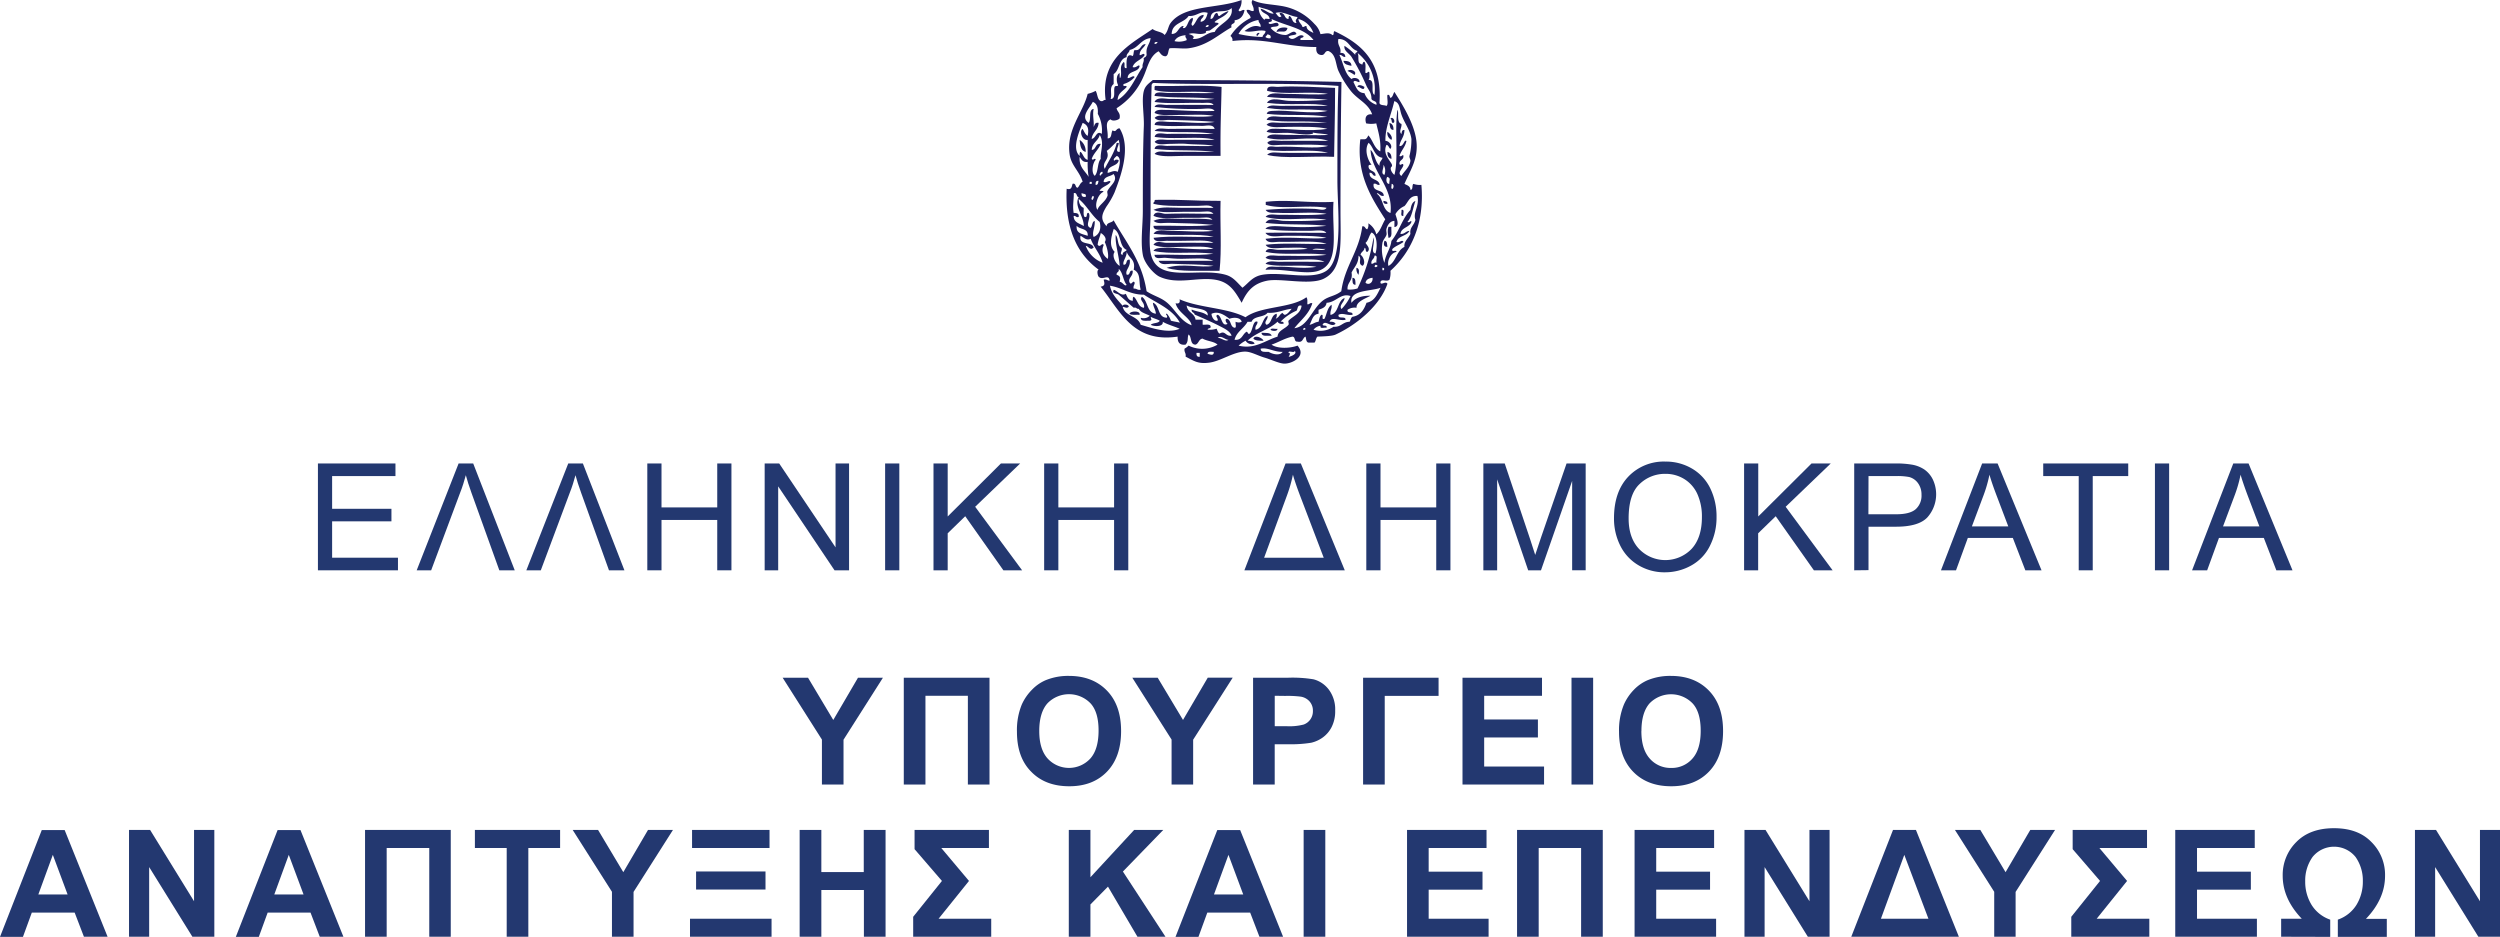 <svg xmlns="http://www.w3.org/2000/svg" viewBox="0 0 739.64 277.14"><defs><style>.cls-1{fill:#1d1b56;fill-rule:evenodd;}.cls-2{fill:#233870;}</style></defs><g id="Layer_2" data-name="Layer 2"><g id="Layer_1-2" data-name="Layer 1"><path class="cls-1" d="M377.67,9.46c.18-1.36,2.23-1.52,3.25-1.18C380.53,10,379.25,9,377.67,9.46Z"/><path class="cls-1" d="M372.64,9.76c-.1.39-.52.46-.59.88C371.31,10.52,372,9.5,372.64,9.76Z"/><path class="cls-1" d="M397.47,18c1.28,0,2.36.21,2.37,1.48C398.82,19.25,397.66,19.13,397.47,18Z"/><path class="cls-1" d="M398.66,21c.82-.77,3,.06,2.07,1.18A11.59,11.59,0,0,0,398.66,21Z"/><path class="cls-1" d="M396.88,24.24c-.17,10.33-.29,24.7-.29,38.14,0,9.35.91,17.26-5,20.1-4.17,2-12.81-.29-16.85.6-3.5.76-5.61,2.54-7.39,6.5-2-3.44-3.57-6.08-7.69-6.8-5.3-.93-11.14,1.55-16.55-.89-1.72-.77-4.58-4-5-6.5-.72-3.94,0-8.68,0-13,0-8.33,0-17.51.3-25.13.11-3.28-.72-7.71,0-10.35.43-1.58,1.46-2.2,2.66-3.25C359.27,23.69,379.83,23.82,396.88,24.24Zm-56.17,1.19c-.34,10.65-.3,24.59-.3,37.54,0,4.36-.78,9.66.3,13,2.48,7.7,14,3.11,21.88,5.32,2.25.63,3.3,2.16,5,3.84,2-1.56,2.94-3.32,5.92-3.84,5.76-1,14.63,1.74,18.92-1.18,5.11-3.48,3.25-18.46,3.25-26.61,0-11.06,0-20.53.3-28.08-15.14-1.18-38.85-.14-54.7-.89A.81.81,0,0,0,340.71,25.43Z"/><path class="cls-1" d="M403.68,25.72c-.15,1.46-1.35-.17-2.07,0C401.74,24.72,403.19,25.38,403.68,25.72Z"/><path class="cls-1" d="M361.41,25.72c-.12,7-.4,11.45-.3,20.4H350.76c-3.42,0-7.21.44-9.16-.59.88-1.11,2.74-.57,4.14-.59,4.12-.06,9.21,0,13.6,0-6.12-.75-11.76-.19-17.74-.89.24-1.62,2.61-.85,3.84-.88,4.17-.14,10.13.16,13.6,0-2-.51-5.38-.35-8-.6-1.59-.15-3.46,0-5,0s-3.45.51-4.43-.59c.88-1.11,2.74-.57,4.14-.59,4.12-.06,9.21,0,13.6,0-3.49-1.28-12.22,0-17.74-.89.32-1.63,2.72-.85,3.84-.88,4-.12,9.38.09,13.6,0-5.43-.93-10.91-.16-17.44-.89.88-1.11,2.74-.57,4.14-.59,4.12-.06,9.21,0,13.6,0-.43-1.56-2.56-.84-3.85-.89-4.17-.15-10,.35-13.89-.29.07-1.56,2.92-.88,4.43-.89,4.78,0,9.76.66,13.31,0-4.63-.41-9.18-.46-13.6-.59-1.27,0-3.13.55-4.14-.59.88-1.09,3.13-.6,5-.6,4.46,0,8.87.53,12.42,0-2.48-.53-5.94-.29-9.16-.29s-6.56.37-8.28-.59c.29-1.13,2.13-.9,3.25-.89,3.46,0,8.85.54,14.49.3-.63-1.09-2.81-.59-4.44-.59a99.2,99.2,0,0,1-13.3-.6c.53-1.18,2.39-.57,3.54-.59,4.14-.05,9.48,0,13.9,0-.54-.89-2.24-.55-3.55-.59-4.13-.12-10.08.33-13.89-.29.7-1.59,3.11-.89,4.43-.89,5.94,0,8.93.47,13.31,0-6.69-.73-11.23-.11-17.74-.89,0-1.56,2.64-.86,4.14-.88,4.81-.08,9.55.15,13.6,0-6.22-.9-13.95.37-17.74-.89V26c-.05-.35.06-.53.29-.59C348.3,25.62,355.49,25,361.41,25.72Z"/><path class="cls-1" d="M374.71,39c.66-1.21,2.53-.87,3.84-.88,3.13,0,8.82.84,14.19,0-2.91-.75-7.45-.59-11.53-.59-2.33,0-4.88.48-6.5-.59.88-1.12,2.74-.57,4.14-.6,4.24-.06,9.4,0,13.89,0-7.72-.88-11.4.11-18-.88.65-1.58,3.11-.88,4.44-.89,5.18-.05,9.75.43,13.59,0-5.47-1-11.86-.17-18-.89.22-.85,1.12-.83,1.77-.88,4.44-.36,11.68,1.12,16.26,0-7.56-.92-11.44.15-18-.89.88-1.12,2.74-.57,4.14-.59,4.24-.07,9.4.05,13.89,0-4.52-1.13-11.09,0-18-.89,1.14-1.89,4.47-.65,6.5-.59,3.4.11,6.45,0,11.53-.3-6.24-.72-12-.17-18-.88.86-1.58,3.61-.89,5.62-.89,4.43,0,9.08.41,12.41,0-5.43-.88-13,.39-18-.89-.16-1.85,2.14-1.11,3.25-1.18,5.05-.33,12,.12,16.85.3,0,9.24-.2,12.77-.29,20.4-6.52-.32-15.12.66-19.81-.59,1-1.11,3-.59,4.44-.6,4.27,0,9.77.07,13.59,0-5-1.34-12.65,0-18-.88-.13-1.54,2-.86,2.66-.89,5.93-.29,11.89.76,15.37-.29-3.91-.6-9.19-.23-13.89-.3-1.38,0-3.31.52-4.14-.59.88-1.12,2.74-.57,4.14-.59,4.24-.07,9.4.05,13.89,0-4.69-1.75-13.17.52-18-.89,0,0,0-.27,0-.3.84-1.08,3.17-.59,5-.59,5.12,0,10.73.25,13,0-1-.37-3-.34-4.14-.59s.22.08-.59.3c-2,.54-4.89-.22-7.39-.3C378.63,39.26,376.79,39.62,374.71,39Z"/><path class="cls-1" d="M411.37,35.18c.6-1,1.66.75.89,1.18C411.44,36.49,412,35.26,411.37,35.18Z"/><path class="cls-1" d="M411.07,36.36c.87.22,1.25.93,1.19,2.08C411.15,38.46,411.25,37.27,411.07,36.36Z"/><path class="cls-1" d="M410.48,39c.75.4,1.66,1.68,1.18,2.37A2.21,2.21,0,0,1,410.48,39Z"/><path class="cls-1" d="M319.42,41.39a4,4,0,0,1,1.78,3.55C319.78,44.58,319.57,43,319.42,41.39Z"/><path class="cls-1" d="M410.48,44.94c.87.21,1.25.92,1.18,2.07C410.8,46.79,410.42,46.09,410.48,44.94Z"/><path class="cls-1" d="M361.11,59.43c-.19,6.8.39,14.38-.3,20.69-5.9-.12-11.49.41-15.67-.88,4.51-1.51,10.14.13,13.9-.6-4.35-.54-8.22-.39-12.12-.59-1.38-.07-3.45.64-4.14-.89H359c-2.35-1.07-6.12-.59-9.46-.59-1.73,0-3.19-.15-4.73-.29-1.12-.11-3.09.66-3.25-.89,5.71-.2,12.22.39,17.44-.3-5.71-.84-13.09.32-17.74-.88.5-.84,1.79-.83,2.66-.89,4.14-.28,9.89.81,15.08.3-1.92-.9-5.21-.6-8.57-.6s-6.89.48-9.17-.59c.91-1.44,2.65-.59,3.84-.59,3.14,0,7.47-.06,13.9,0-1.75-1-5.33-.59-8.87-.59-1.62,0-3.47.06-5,0-1.31,0-3.5.64-3.84-.89,5.33-.68,11.92-.1,17.74-.29-4.85-1.16-11.4-.07-17.74-.89.9-1.59,3.47-.9,5-.89,4.16,0,8.85.51,12.71,0-4.06-.76-10.25,0-15.08-.29-1.07-.07-2.71.21-2.66-1.18,5.82-.2,12.42.39,17.74-.3-5.17-.49-8.67-.41-13.3-.59-1.36-.06-3.21.5-4.44-.59,2.14-1.07,5.58-.59,8.58-.59,3.21,0,6.36-.19,8.87.29-.8-1.1-2.68-.57-4.14-.59s-3.2,0-4.73,0c-3.11,0-6.49.46-8.58-.59.6-1.77,2.67-.56,3.55-.59,4.24-.14,7.62-.09,14.19,0-.83-1.11-2.66-.57-4.14-.6s-3.17,0-4.73,0c-3.2,0-6.69.47-8.87-.58,2.24-1.08,5.55-.6,8.58-.6H359c-1-1.1-3-.58-4.43-.59-4.42,0-10,.24-13.31-.59-.05-.34.07-.52.3-.59-.05-.34.06-.53.29-.59C351.31,59,352.34,59.45,361.11,59.43Z"/><path class="cls-1" d="M409.3,59.43c.57.12,1.27.1,1.18.88C409.71,60.39,409.21,60.2,409.3,59.43Z"/><path class="cls-1" d="M414.62,62.09c1.07-.28.42,1.16.59,1.77C414.14,64.14,414.8,62.69,414.62,62.09Z"/><path class="cls-1" d="M410.78,67.11h.88c-.13,1.25.46,3.21-.88,3.25C410.64,69,410.38,68.39,410.78,67.11Z"/><path class="cls-1" d="M409.59,71.25c.9,0,.74,1,.89,1.77C409.15,73.15,409.4,71.92,409.59,71.25Z"/><path class="cls-1" d="M401.32,79.24c1,.17.73,1.45.59,2.06A2.62,2.62,0,0,1,401.32,79.24Z"/><path class="cls-1" d="M400.13,82.19c1,0,.88,1.09.9,2.07C400,84.28,400.15,83.16,400.13,82.19Z"/><path class="cls-1" d="M337.16,93.13c-1-.08-2.39.23-3-.3C334.3,92,337.48,91.78,337.16,93.13Z"/><path class="cls-1" d="M375.89,97.56c.13-.66,1.46-.12,2.07-.29C378,98.13,376.29,98,375.89,97.56Z"/><path class="cls-1" d="M373.23,98.45c1.19.09,2.72-.15,3,.89C375,99.24,373.24,99.72,373.23,98.45Z"/><path class="cls-1" d="M373.82,100.82c-1.21,0-2.41,0-3-.6C371.2,98.89,373.66,100.05,373.82,100.82Z"/><path class="cls-1" d="M367.32,0a4.38,4.38,0,0,1-.89,3c.37.89,1-.32,1.77,0-.33,1.64-1.14,2.79-2.95,3,.35,1.34-1.31.66-.89,2.07-3.92,2.18-7.17,5.48-12.71,6.21-1.62.21-3.58-.15-5.62,0-.51.67-.26,2.11-1.18,2.37-1.15,0-1.49-.88-2.07-1.48-2.71,1.43-3.27,4.85-4.43,7.39a20.78,20.78,0,0,1-8,9.46c.19,1.1,1.21,1.35.89,3-.3.5-2.11,1-2.66.29-2,.82-.6,3.27-.89,5.62,1.35.07.94-1.63,1.48-2.36,1.17.69.9-.56,2.07-.6,3.43,5.62.51,13.78-1.48,18.92a23.36,23.36,0,0,1-2.36,4.14c-1.48,2.42-1.93,3.83,0,5.92,0-1.23,1.61-.95,2.07-1.78,3.68,6.56,8.4,12.09,9.75,21,2.07,1.37,4.11,1.79,5.91,3.25,2.58,2.09,4,5.55,7.4,6.81-.34-2.27-4-3.63-4.73-6.51,1,.23,1.41-.16,1.18-1.18,5.69,2.58,14.07,2.48,19.51,5.32,4.6-3.39,13.41-2.56,18-5.91.4.38.29,1.28.29,2.07.71.12.64-.54,1.48-.3-1,3.27-3.46,5-5.32,7.39,4.05-.49,5.25-5.84,8.57-8.28,1.65-1.21,3.49-1.22,5.32-2.66,1-7.44,5.25-11.7,6.21-19.21.93-.14.78.79,1.48.88a2.55,2.55,0,0,0,.3-1.77,5.33,5.33,0,0,1,2.36,3.25c1.29-1.08,1.74-3,2.66-4.43-4-6.19-8.58-13.22-7.39-23.66,1.26-.16,1.67.43,2.37-1.18,1.36,1.39,1.7,3.82,3.55,4.73.21-3.37-.6-5.71-1.19-8.28a7.76,7.76,0,0,1-3,0c-.43-1.39-.21-2.91,1.78-2.66-1.09-3.22-4.08-4.22-6.21-6.8A30.91,30.91,0,0,1,396,21c-.91-2-.64-4.94-3-5.91-1.17-.08-.9,1.26-2.07,1.18s-1.65-.91-1.48-2.36c-9.28,0-15.18-2.88-24.83-1.78a1.47,1.47,0,0,0-.59-1.48A15.27,15.27,0,0,1,370,5.32c-.07-1.11-1.12-1.25-1.18-2.36,1-.24,1.13.44,2.06.29.28-1.41-1.11-2.21-.29-3.25,2.25,1.2,5.17,1.21,8.58,1.77A16.75,16.75,0,0,1,388.9,7.1a6.17,6.17,0,0,1,1.77,3c1.38-.15,2.64-.58,3.55.3.55,0,.18-1,.59-1.18C402.61,12.9,409,18,408.12,30.45c.16.83,1.42.55,2.07.89.67-.51.11-2.26.29-3.25.8-.21.57.61.89.88.75-.24.75-1.21,1.18-1.77,2.16,3.44,5.87,9.2,6.5,14.49s-1.8,8.68-3.54,12.71c.76.42,1.75.61,1.77,1.77.89,0,.38-1.39.89-1.77a5.65,5.65,0,0,0,2.36.3c1,11.52-3.15,20-9.16,25.42a6.36,6.36,0,0,1-.3,2.66c-1.05.7-2.13-.4-2.65.59-.1,1.38,1.54-.43,2.06.6C408.28,90.36,401.57,96,395.11,99c-1,.45-3.36.51-5.32.59-.49.4-.46,1.32-.89,1.77h-1.48c-1.09.11-.9-1.07-1.18-1.77-.9.38-.69,1.87-2.36,1.48-1.1.12-.55-1.42-1.49-1.48-2.37.49-4.05,1.66-6.2,2.37,1.64,1.2,5.29,1.18,7.69.29,2.79,3.15-1.57,5.35-3.85,5.33-1.5,0-4-1.23-5.91-1.78s-3.95-1.73-5.62-1.77c-3.34-.09-7.25,2.78-10.64,3.25s-4.57-.47-7.1-1.77c.21-1.1-.5-1.27-.29-2.37a5,5,0,0,0,1.18-.89,9,9,0,0,0,8.57-.29c-1.1-1-3.09-1-4.43-1.78-1.15.14-1.11,1.45-2.07,1.78-1.73,0-1.07-2.29-2.07-3-.46,1,.06,2-.89,3-1.82.24-2.4-.76-2.36-2.37-13.35,2-17.23-8-22.77-14.78,1.29-.19,1.24-.83.89-2.07.9-.21,1.08.3,1.77.3-.28-2.19-2.07.1-3.25-1.19-.28-.25-.63-1.88,0-2.07-6.44-4.69-10-12.24-9.46-23.94,1.57.48,1.45-.72,1.77-1.48,1.11-.22.65,1.13,1.48,1.18.55-.54.74-1.43,1.48-1.77-1-3.19-3.34-4.75-3.84-8-1.13-7.32,4-12.51,5.32-18a9.18,9.18,0,0,0,2.36-.89c.59.9.45,2.52,1.48,3,.84.24.77-.42,1.48-.3-1.62-12.08,7.1-16.34,13.9-21,.95.83,2.8.75,3.54,1.78,1.08-1.18,1-2.47,1.78-3.55C350.4,1.36,360.46,2.62,367.32,0Zm-9.17,8.87c-.37.28-.61.15-1.18.3-.31.08-.16.54-.29.59-2,.78-3.24-.31-5,.29.65.27,2.08.54,1.18,1.48,3,.16,3.81-1.91,6.51-2.07,1.27-2.57,5.73-3.53,5-7.09-1.85,2-6.27-.41-6.21,3.25,1.12-.07.85-1.52,1.78-1.78.56,0,.2,1,.88.89a8.8,8.8,0,0,1,2.66-1.48c-.81,1.66-2.88,2.05-4.13,3.25.18.42,1.13,0,1.18.6C359.62,7.8,358.78,8.41,358.15,8.87Zm16-3c-.05-.64,1.05-.13,1.48-.29-.2-1.68-2.33-1.43-2.67-3,1.47.31,2.14,1.41,3.85,1.48-.8-1.37-2.95-1.38-4.44-2.07A4.93,4.93,0,0,0,374.12,5.91ZM351.65,4.73c-1.34,2.12-4.93,2-5,5.32,1.92,0,1.84-1.9,3.26-2.36.82,0-.71.8.59.59,1.06-.71.94-2.6,2.36-3,.34,1-.9,1.82,0,2.37,1.16-1,1.28-3.07,3.25-3.25,0,1-1,1-.88,2.06,1.37-.2,1.75-1.39,2.07-2.66C355,3.08,354.18,4.9,351.65,4.73Zm29.56.89c.05-.35,0-.84.3-.89.93.45.65,2.11,2.07,2.07-.54-1.06.05-.87.3-1.77-2.18-.2-4.4-1.91-6.51-1.19.4.32,1.06,1.87,1.78.89-.24,0-.9-1-.3-.89C380.28,3.79,379.88,5.57,381.21,5.62Zm-.88,4.73c1.11,0,2.54-1.95,3.25-.3-.61.48-1.94.23-2.37.89,1.66,1.83,2.83-1.3,4.44-.3.09.78-1.15.24-.89,1.19h3.84c-2.69-3.52-8.23-4.18-12.41-6.21.46,1.15-.77.61-.89,1.18.56,1,2.73-1,3,.59-.33.76-1.91.26-2.37.89A5.79,5.79,0,0,0,380.33,10.35Zm5-2.37c.56.07.66-.33,1.19-.29.07,1.3,1.21,1.54,2.06,2.07a6.42,6.42,0,0,0-4.43-4.14C384.24,6.74,385.1,7.05,385.35,8Zm-13-2.07a8.29,8.29,0,0,0-5.91,4.14,33.58,33.58,0,0,0,7.1.89c.12-.77.88-.89.89-1.77-2-.55-4.37.66-6.22,0C369.37,8.38,371,7.1,372.93,8,373.13,6.9,372.3,6.85,372.34,5.91ZM356.68,8c.46,0,1,0,.88-.59H357C357,7.69,356.73,7.74,356.68,8Zm17.74,3a1.9,1.9,0,0,0,1.47.3c.26-1-.45-.93-.89-1.19C374.94,10.47,374.52,10.55,374.42,10.94Zm-26.91,1.18a5.94,5.94,0,0,0,3.55-.29c.12-.72-.54-.65-.3-1.48C349.3,10.56,348.08,11,347.51,12.12Zm-13.3,2.66c-.14.85-1,.93-.89,2.07-2.41.55-2,3.87-3.84,5v2.95c-1.37,1.07-.42,2.69-.89,4.44,1.64-.05.78-2.41,1.18-3.55.24-.68,1.33.16.89-.89-.29-.59-.55-2.64.59-3.25,0,.39-.05,2.14.29,1.19.47-1.8-.52-2.95.89-4.44.67.21-.27,2.05.89,1.77-.08-1.86-.18-4.61,1.77-3.54.41-.38.18-1.4.59-1.78,2,.32,1.61-1.74,3.26-1.77-.48,1.2-1.78,1.58-1.78,3.25.53.18,1.23-.87,1.48,0-.88,1.49-3,1.74-3.55,3.55,1.06.43,1.78-.95,2.07-.3-.33,2-3.47,1.26-3.54,3.55.75.14,1.67-1,2.06-.29a6.55,6.55,0,0,1-3.25,2.06c-.46,1.06,1,.18.89.89-1,1.17-2.61,1.73-2.66,3.84,3.55-2.16,5.08-6.34,7.39-9.75-.16-1.14.53-1.44.3-2.66.43-.26.93-.45.88-1.19-.27-2.24,1-2.9,1.18-4.72C337.51,11.59,336.87,14.19,334.21,14.78Zm65.63,8.58c.65-.73,2.6-.25,2.36.88-.51.08-1.47-.83-1.77,0,.77,1.4,1.16,3.18,3.25,3.26A5.68,5.68,0,0,0,407.23,31c.23-1.31-1.23-.93-1.48-1.77,0-1.94-.93-2.64-1.48-3.84a64.87,64.87,0,0,0-4.43-8.58c-.76-1.13-2.32-1.74-2.07-3.25A17.15,17.15,0,0,1,401,16.26c-.23-.81.58-.59.58-1.18-2.35-.7-2.54-3.57-5.61-3.55-.41,2,.9,2.25.59,4.14,1-.08,1.42.35,1.47,1.18-.86.08-.9-.67-1.77-.59C397.45,18.65,397.81,21.83,399.84,23.36ZM341.6,13a.81.81,0,0,0,.88-.59C342,12.45,341.46,12.38,341.6,13Zm61.2,5.91c.29.91.28-.85.88-.59.55.63.2,2.17.3,3.25.55.28,1-.88,1.18,0,0,.79.11,1.69-.29,2.07,2.19-.12.45,3.68,1.77,4.44a13.61,13.61,0,0,0-5-12.42C402.23,16.53,401.36,18.88,402.8,18.92Zm7.09,22.77c1.1,0,2.24,1.48,1.48,2.36-.52-.27-.49-1.09-1.18-1.18-1.54,3.38,2.56,5.56,1.47,6.5-.61.53.27,2,.89,2.37,1.26-4.65,0-13.31.89-19.22.54.56-.39,3.78,1.18,4.14.23,1-.89,2.23,0,3,.13-.57.11-1.28.89-1.18,0,2.1-1.24,2.89-1.48,4.73,1.25.24,1.42-2.12,2.07-1.48-.36,1.81-1.55,2.78-2.07,4.43.67.41,1.11-.76,1.18,0,.07,1.25-1.25,1.11-1.18,2.37.39.72.89-.54,1.18.29-.18,1.16-2,2.29-.59,3.25.83-1.43,2.4-2.56,2.66-4.43.06-.41-.36-1-.29-1.48a20.15,20.15,0,0,0,.59-5c-.31-2.62-2.17-4.87-3-7.39-.58-1.87-.47-3.36-2.07-3.84C411.67,33.73,409.76,37.75,409.89,41.69Zm-87.81-5.33c.91-1-.17-3.91,1.48-4.13-.38,2,.17,3.58,0,5.32.34-.56.35-1.43,1.48-1.19-.12,2.15-1.84,2.7-2.07,4.73,1.3-.08,1.37-2.62,3-1.47a10.14,10.14,0,0,0-1.18-5.92c.14-1.81-.25-3.1-1.48-3.54C322.38,32,319.52,34.55,322.08,36.36Zm-2.66,9.76c.05-.44-.1-1.09.3-1.18.77.7.91,2.05,2.07,2.36V41.39c-1.68.29-2.54-2.69-1.48-3.25.44.74.74,1.63,1.48,2.07.41-2,.13-3.23-1.48-3.85C319.35,38.8,317,43.92,319.42,46.12ZM323,44.35c1.4-.08.92-2,2.66-1.78C325,44.3,323.58,45.25,323,47c.4.72.89-.54,1.18.29-.86.75-1.44,3.79-.29,4.73,1.13-1.14.7-3.83,1.77-5-.18-2.22,1.15-4.64-.29-7.1C324.91,41.75,323.1,42.21,323,44.35Zm8.28.59a11.91,11.91,0,0,0-.3-3.55c-1.24,1-2.22,2.31-3.54,3.25,1.14,2.73-1.62,3.07-.6,5.32,1.22-2.53,2.84-4.65,3.55-7.68H331C331,43.24,329.69,45,331.25,44.94Zm80.12,18c.82-7.62-5.66-12.07-5.91-18.62,1.28,1.18,1.32,3.6,2.66,4.73-.15-1.24.67-1.5.88-2.37-2.5-.35-2.58-3.13-4.13-4.43-1.33,2.06-.24,5.12.88,6.5-.46,0-1,0-.88.59.09,1.48,2.16,1,2.06,2.66-1,.16-.72-1-1.77-.88-.14,2.3,2.7,1.63,3,3.55-.91.21-.87-.51-1.78-.3-.46,2.62,2.87,1.46,3,3.54-1.11.4-1.69-1.22-2.07-.58C409.3,58.54,408.88,62.21,411.37,63ZM329.77,47.6c-.21-.48,1.4-.48,1.18,0-.5,1.76-3.31,1.22-3.25,3.55,1.1-.2,1.86-.9,3-.3.31-1.26,1.35-4.1-.3-4.73C330.13,46.42,329,47.22,329.77,47.6Zm-7.69,4.73a24.06,24.06,0,0,1-.29-4.43c-1.48.19-1.84-.73-2.37-1.48C319.19,49.51,321,50.51,322.08,52.33Zm87.51-.59a3.29,3.29,0,0,0-.29-3C409.46,49.86,408.33,51.33,409.59,51.74Zm-84,.29c0-.58.81-.37.59-1.18C325.57,50.63,325,51.94,325.63,52Zm.89,1.78c.93.4,1.79-.73,2.07,0-.79,1.18-2.56,1.39-3.25,2.66.44.05,1.09-.11,1.18.29-1.61.57-2.83,4-1.77,5.33.3-1.4,2.34-2.34,2.95-4.15.14-.41-.2-1.08,0-1.47.87-1.73,3.24-3,1.78-5C328.55,52.29,326.59,52.11,326.52,53.81Zm84.55.59c0-1.29.52-1.64-.59-2.07C410,52.85,410.06,54.49,411.07,54.4Zm-86.92.3c.79.08.77-.62.89-1.19C324.26,53.42,324.07,53.92,324.15,54.7Zm-1.77-.3H323v-.59h-.59ZM412,55.88c.4-.38.45-1.45-.3-1.48C411.83,54.83,411.32,55.92,412,55.88ZM317.65,63c.87,0,1.67.11,1.48,1.19-.84.24-.77-.42-1.48-.3,0,2,1.76,2.18,3,3,0-3-3-6-1.48-8.58-.83-.05-.37-1.4-1.48-1.18C317.69,59.56,317.29,60.72,317.65,63Zm3.55-4.73c.37-1.16-.81-.77-1.18-1.18C319.88,58,320.27,58.38,321.2,58.24Zm2.07.89c.08-.18.73-1.14,0-1.19C323.18,58.13,322.53,59.08,323.27,59.13Zm86.92,8.57c-.17.57.16,1.31,0,1.78-.33.89-1,1.41-1.19,2.36a11.28,11.28,0,0,0,.59,5.91c.31-2.55,1.76-4,2.07-6.5,2.24-2.69,3.21-6.64,5.62-9.16.21-1.18.46-2.31,1.48-2.66-.75,2.1-1,4.68-2.36,6.2.67.41,1.1-.76,1.18,0-.58,1.69-3,1.56-3.25,3.55,1.29.11,1.51-.85,2.66-.89-.78,1.59-3.35,1.39-3.85,3.26.92.39,1.64-.88,2.07,0-1,.79-2.36,1.18-3.25,2.07-.47,1.16,1.28.1,1.18.88-1.69.28-2.85,2.66-2.36,4.14,2.27-1.18,2.38-4.52,4.73-5.62-.21-1.6,1.08-2.38,1.77-3.84-.29-1.92,1-2.39,1.48-4.14-.82-2.35,1.27-3.94.59-7.1-2.39-.12-2.69,1.84-3.84,3a5.79,5.79,0,0,0-2.66,2.37c.18.93,1.53,3.63-.3,3.84V65.34C411.38,65.41,410.58,66.34,410.19,67.7Zm-89.58-6.21c.06.93-.2,2.17.29,2.67,1.08.28.25-1.34,1.18-1.19.95,1.38-1.34,3.8.6,4.44.55-.54.35-1.82,1.18-2.07.19,1.89-.87,3.34-.3,4.73,1.65-.64,2.34-2.38,1.78-4.44-2.42-1.92-3.8-4.87-6.21-6.8C319.2,60.14,319.61,61.11,320.61,61.49Zm1.18,8.28c.26-2.33-2.32-1.82-3.25-3C318.27,69.16,320.3,69.2,321.79,69.77Zm8,4.73c-.93,1.07.22,3.47,1.48,4.14-.2-3-1.42-6.65-1.18-9.16.87,1,.45,3.29,1.77,3.84.25,1.05-.85,1.77.3,2.07-.13-1,.88-.89,1.18-1.48-2.37-1-1.55-5.15-3.84-6.21C328.79,70,328,72.74,329.77,74.5Zm-5-2.07c.79.92,1.12-.77,1.77,0-.86,1.83-.14,3.13,1.18,4.14.38-1.26-.31-3.75-.89-5,.78-1.07-.39-2.23-1.18-2.66C325.42,70.16,324.87,71.07,324.75,72.43ZM404,71.84c.28.62,1.62,1.7.59,2.66-.82.13-.28-1.1-.89-1.18-.06,1-1,1.12-1.18,2.07.87.47,1.61,2.65.59,3.25-1.63-.68.06-2.19-1.18-3,0,2.38-1.3,3.43-2.07,5,.47,2.54-1.35,2.8-1.18,5a7.27,7.27,0,0,0,2.95-.3,54.21,54.21,0,0,0,4.73-15.08c.49,1.84-1,4.5.59,4.73.62-2,.5-5.58-1.18-6.2C405,69.67,404.88,71.16,404,71.84Zm-80.42,1.48c-.29,0-.35.24-.59.3-.88,0-1-.77-1.77-.89a8.5,8.5,0,0,0,5,5c-.78-2.76-2.59-4.49-3.54-7.09-1.22.64-2.06-.38-3-.89C319.08,72.87,323.19,71.24,323.56,73.32Zm8.87,5c1.19.1.46-1.71,1.78-1.48.39,2.18-1.47,3-.89,4.43,1.22.23.55-1.41,1.77-1.18.19,1.73-1.57,2.19-.88,3.55.54.92,1-1,1.47,0,0,.69-.5.87-.29,1.77.93-.15,1,.53,2.07.3-.65-2.23.18-4.89-2.07-5.92.66-3.12-1.53-3.39-2.07-5.32C333.4,76.07,332,77.33,332.43,78.35Zm73.32-.3c.71.12.65-.54,1.48-.3-.21-.67.53-2.3-.59-2.07C406.6,76.74,405.54,76.76,405.75,78.05Zm1.18.3c-1.07,1.39,1.74.39,0,0Zm2.07.89c-.31,1.71,1.29.12,0,0ZM330.36,81.3c1.1.38,1.19.88.89,2.07.85,0,1.55,1.58,2.07.89-1.08-1.28-1.07-3.67-2.37-4.73C331.27,80.63,330.22,80.37,330.36,81.3ZM404,83.67c1,.83,2.28-.13,2.07-1.48C405,82.31,404.16,82.67,404,83.67Zm-71.84,6.8c.17-.62,1.91-.37,1.77.29-.55.58-1.08.1-1.77,0,.67,2.88,4.48,2.62,5.32,5.33,3.09.87,8,2.69,11.53,1.18-1.62-.75-3.53-1.2-5-2.07.27,1.56-2.67,1.45-3.55.89.65-.64,2.22-.35,2.67-1.19-.79-.5-1.88-.68-2.67-1.18,0,.74.57.92-.29,1.18-1.12-.06-2.67.3-2.66-.89a2.63,2.63,0,0,0,2.66-.59c-1.14-.63-2.66-.89-3.25-2.06-.72.12-.65-.55-1.48-.3-1.3-1.08-3.07-2.72-4.44-3.85-.52-.42-2.2-.35-1.47-1.47,1.14.33,2.17,2,3.54,1.18.48.9.72,2,2.07,2.07.05-.44-.1-1.09.3-1.18,1.16.9,1.18,3,3,3.25.42-1.52-1.51-2.22-.6-3.25,1.86,1.19,1.37,4.74,4.14,5-.11-1.27-.79-2-.88-3.25,2.13.73,1.28,4.44,4.13,4.43.41-.67-.76-1.11,0-1.18a5.71,5.71,0,0,1,1.19,2.07c.83.25,1.82.35,2.66.59-2.23-4.08-6.85-5.76-10.64-8.28-4.24,0-6.38-2.09-10.06-2.66C328.92,87.18,330.66,88.69,332.14,90.47Zm67.7-.89c1.26-1.68,3.53-2.14,5.62-2.07-1.69.88-4.26,1.76-4.14,3.55a3.64,3.64,0,0,0-2.66.59c-.27,1.25,1.67.3,1.47,1.48-1.74.27-2.86-.66-4.13,0-.29,1.47,2.17.19,2.06,1.48-1.95.45-4.11-1.14-4.72.59.84-.07,1.49.07,1.77.59-1.29,1.3-3.09-1.38-3.84.3.21.47,1.44-.07,1.18.88-.61-.18-2.05.48-1.78-.59a3,3,0,0,0-2.07,1.18,6.85,6.85,0,0,0,5.92-.89c2.24.18,2.68-1.45,4.73-1.47.34-.45.36-1.21.88-1.48,2.38-.38,3.41-2.11,4.14-4.14,2.41-.46,3.18-2.54,4.15-4.44C405.38,86.25,399.14,85.72,399.84,89.58Zm-7.39,0c-.15,1.33-1.27,1.69-2.37,2.07v1.18c-1.78.2-1.92,2-2.66,3.26,1-.16,1.58-.8,2.66-.89.23-.76.3-1.68.89-2.07.79-.1-.27,1.65.88,1.18.68-1.4.84-3.3,2.08-4.14.2,1.29-.51,1.67-.3,3,2.52-.54,1.95-4.16,4.14-5,0,1.19-1.77,2.16-.89,3.26a14.83,14.83,0,0,0,2.66-3.85C396.63,86.59,395.3,89.49,392.45,89.58Zm-38.73,5h2.07v1.48c.89.09,2.3-.33,2.36.58.09.69-.85.33-.88.89a6.41,6.41,0,0,0,2.66-.29c.24.55.38,1.19.88,1.47,1.7-1.08,1.74.93,3.55.6-.57-1.51-2.48-2.27-3.84-3-2.22-1.13-4.79-2.22-7.1-3.25-.09-.7-1-.55-.88-1.48,2,.83,3.17.59,4.73,1.77.37-2.36-4.38-1.84-6.21-3C351.27,92.52,353.45,92.61,353.72,94.61Zm15.37,6.21c.88.1,1.8.17,2.07.88a2.14,2.14,0,0,1-2.66-.88,9.11,9.11,0,0,0-2.07,1.47c4.79,1.19,8-1.61,11.53-2.66.07-1.87,2.33-2.3,3.25-3.54.18-.24-.2-1,0-1.19,1.32-1.38,3.57-2,3.85-4.43-1.32-.33-1.07.91-1.48,1.47a14.78,14.78,0,0,0-4.73,3.26c.47,0,1,0,.88.59-1,.17-1.48-.09-1.77-.59C375.49,97.55,371.5,98.4,369.09,100.82ZM375,92.54c-1,1.42-4.06.86-4.72,2.66h-1.19c-1.09,2-3.21,2.9-3.84,5.32,2.23.26,2.29-1.65,3.55-2.37.46,0,.23.76.88.59,1-.81.95-4.17,2.37-3.54,0,1-.84,1.13-.59,2.36,2.15-.4,1.88-3.24,3.54-4.14.28,1.08-1.28,1.85-.29,2.67,1.66-.41,1.26-2.89,3-3.26a1.93,1.93,0,0,1-.3,1.48c1.25-.58,1-1.21,2.07-1.77-.13.07.47.6.59.59.73,0,1.56-1.14,2.07-1.77C379.6,91.61,378,92.72,375,92.54Zm-11.23,1.77c-1.25-.87-3.19-2.45-5.32-1.48-.11.22.43,2.31,1.77,2.07.32-.76-.89-1.41,0-1.77,1.33.35,1.16,3.76,3,2.66-.34-.1-1-1.29-.3-1.48,1.43.25.93,2.42,2.37,2.66.65,0,.13-1.25.29-1.77a2.06,2.06,0,0,0,1.78,0C367.07,93.9,365,93.81,363.77,94.31ZM386,97c-1.53.72,1,.76,0,0Zm-22.48,3.55c-1.06,0-2.25-1.47-3.25-.59C361.34,99.91,362.61,101.27,363.47,100.52Zm9.46,2.66c0,1.1,1.32.85,2.37.89,1.12.7,3.32,1.23,4.14,0C376.85,104.17,375,102.67,372.93,103.18Zm8.28,1.18c.74,0,.09,1,0,1.19.83-.18,2.63-.9,1.78-1.78C383,104.61,381.17,103.53,381.21,104.36Zm-23.94.3c.69.2,1.87.68,1.77-.59C358.26,104.07,357.3,103.9,357.27,104.66Zm-2.37.89v-1.19H354C353.93,105.14,354.12,105.63,354.9,105.55Z"/><path class="cls-1" d="M394.52,59.72c-.55,8.72,2.13,18.18-4.44,20.4-3.71,1.25-10-.66-15.66-.3.59-1.34,2.42-.84,3.54-.88,3.86-.16,7.25.72,11.53,0-4.74-.82-11.43.26-15.07-.89.87-1.11,2.74-.57,4.13-.59,4-.06,9,0,13.3,0-2.12-1.06-5.77-.59-9.16-.59s-6.67.42-8.27-.59c.83-1.11,2.76-.57,4.13-.6,4.21-.06,9.87.29,13.9-.29-5.84-.8-13.24.25-18-.89.45-1.45,2.49-.56,3.84-.59,2.08,0,5.66.06,8.57-.29-1.64-.54-4.11-.3-6.5-.3-2.23,0-5,.62-5.91-.89,5.42-.68,12.11-.1,18-.29-2.94-1.06-9-.47-13.9-.59-1.48,0-3.53.58-4.13-.89,6.79-.85,14,.29,18-.3-2.91-.66-7.39-.59-12.12-.59-2.07,0-4.85.71-5.91-.88,5.52-.12,11.34,0,18,0-.79-1.1-3.27-.58-5-.6-5.29,0-9,.07-13-.59.9-1.27,4.23-.63,7.68-.59a64.87,64.87,0,0,0,10.35-.29c-5.64-.67-12.45-.17-18-.89,1.15-1.83,3.63-.64,5.31-.59a117.19,117.19,0,0,0,12.72-.3c-5.26-1-13.25.64-18-.88.83-1.11,2.76-.57,4.13-.6,4.21-.06,9.87.29,13.9-.29-3.9-.72-9.42-.05-14.19-.3-1.36-.07-3.14.27-3.84-.88a115.78,115.78,0,0,1,14.18-.3c1.48,0,3.18.76,3.85-.3-5.3-1-13.2.59-18-.88v-.89C381.12,58.93,386.94,60.13,394.52,59.72Zm-2.37,13.9c-1.19.19-3.14-.39-3.84.29C389.5,73.72,391.45,74.3,392.15,73.62Z"/><path class="cls-2" d="M243.17,232.11v-13.3l-11.62-18.3h7.51l7.47,12.5,7.31-12.5h7.38l-11.66,18.34v13.26Z"/><path class="cls-2" d="M267.39,232.11v-31.6h25.36v31.6h-6.4V205.85H273.8v26.26Z"/><path class="cls-2" d="M300.87,216.5a19.93,19.93,0,0,1,1.45-8.1,14.86,14.86,0,0,1,3-4.34,12.37,12.37,0,0,1,4.1-2.84,17.48,17.48,0,0,1,6.83-1.25q7,0,11.22,4.33t4.21,12q0,7.67-4.17,12t-11.17,4.32q-7.08,0-11.25-4.3C302.26,225.48,300.87,221.54,300.87,216.5Zm6.6-.21q0,5.37,2.49,8.14a8.58,8.58,0,0,0,12.61,0q2.44-2.74,2.45-8.25t-2.39-8.1a8.86,8.86,0,0,0-12.73,0Q307.47,210.83,307.47,216.29Z"/><path class="cls-2" d="M346.62,232.11v-13.3L335,200.51h7.51L350,213l7.32-12.5h7.38L353,218.85v13.26Z"/><path class="cls-2" d="M370.73,232.11v-31.6H381a38.13,38.13,0,0,1,7.62.47,8.34,8.34,0,0,1,4.56,3.1,9.74,9.74,0,0,1,1.84,6.15,10.22,10.22,0,0,1-1.06,4.89,8.6,8.6,0,0,1-2.69,3.12,9.49,9.49,0,0,1-3.33,1.5,36.8,36.8,0,0,1-6.64.45h-4.17v11.92Zm6.41-26.26v9h3.5a16.64,16.64,0,0,0,5.06-.49,4.15,4.15,0,0,0,2.73-4,4.08,4.08,0,0,0-1-2.85,4.39,4.39,0,0,0-2.57-1.4,31.28,31.28,0,0,0-4.61-.22Z"/><path class="cls-2" d="M403.28,200.51h22.33v5.37H409.68v26.23h-6.4Z"/><path class="cls-2" d="M432.69,232.11v-31.6h23.52v5.34H439.1v7H455v5.33H439.1v8.6h17.72v5.32Z"/><path class="cls-2" d="M464.94,232.11v-31.6h6.4v31.6Z"/><path class="cls-2" d="M479,216.5a19.92,19.92,0,0,1,1.46-8.1,14.83,14.83,0,0,1,2.95-4.34,12.48,12.48,0,0,1,4.1-2.84,17.53,17.53,0,0,1,6.84-1.25q7,0,11.22,4.33t4.21,12q0,7.67-4.18,12t-11.17,4.32q-7.06,0-11.25-4.3C480.42,225.48,479,221.54,479,216.5Zm6.61-.21c0,3.58.82,6.29,2.48,8.14a8.15,8.15,0,0,0,6.32,2.77,8.06,8.06,0,0,0,6.29-2.75q2.46-2.74,2.46-8.25t-2.4-8.1a8.86,8.86,0,0,0-12.73,0C486.43,209.93,485.63,212.65,485.63,216.29Z"/><path class="cls-2" d="M31.83,277.14h-7L22.09,270H9.41l-2.62,7.18H0l12.36-31.6h6.77ZM20,264.64l-4.37-11.73-4.29,11.73Z"/><path class="cls-2" d="M38.17,277.14v-31.6h6.24l13,21.1v-21.1h6v31.6H56.92L44.13,256.53v20.61Z"/><path class="cls-2" d="M101.6,277.14h-7L91.87,270H79.19l-2.62,7.18h-6.8l12.36-31.6H88.9Zm-11.79-12.5-4.37-11.73-4.29,11.73Z"/><path class="cls-2" d="M108,277.14v-31.6h25.36v31.6H127V250.88H114.4v26.26Z"/><path class="cls-2" d="M149.91,277.14V250.88H140.5v-5.34h25.21v5.34h-9.4v26.26Z"/><path class="cls-2" d="M181.05,277.14v-13.3l-11.62-18.3h7.51l7.47,12.5,7.31-12.5h7.38l-11.66,18.34v13.26Z"/><path class="cls-2" d="M204.14,271.82h24.13v5.32H204.14Zm.61-26.28h22.92v5.34H204.75Zm1.19,12.29h20.54v5.34H205.94Z"/><path class="cls-2" d="M236.58,277.14v-31.6H243V258h12.55V245.54H262v31.6h-6.41V263.32H243v13.82Z"/><path class="cls-2" d="M270.58,245.54h22v5.34H278.48l8.2,9.75-9,11.19h15.58v5.32H270.17v-5.9l8.51-10.61-8.1-9.4Z"/><path class="cls-2" d="M316.21,277.14v-31.6h6.4v14l12.94-14h8.61l-11.94,12.31,12.59,19.29h-8.29l-8.72-14.83-5.19,5.28v9.55Z"/><path class="cls-2" d="M379.61,277.14h-7L369.87,270H357.19l-2.62,7.18h-6.79l12.36-31.6h6.77Zm-11.79-12.5-4.37-11.73-4.29,11.73Z"/><path class="cls-2" d="M385.69,277.14v-31.6h6.41v31.6Z"/><path class="cls-2" d="M416.28,277.14v-31.6H439.8v5.34H422.68v7h15.93v5.33H422.68v8.6h17.73v5.32Z"/><path class="cls-2" d="M448.83,277.14v-31.6h25.36v31.6h-6.41V250.88H455.23v26.26Z"/><path class="cls-2" d="M483.6,277.14v-31.6h23.53v5.34H490v7h15.93v5.33H490v8.6h17.72v5.32Z"/><path class="cls-2" d="M516.11,277.14v-31.6h6.23l13,21.1v-21.1h5.95v31.6h-6.43l-12.79-20.61v20.61Z"/><path class="cls-2" d="M579.54,277.14H547.71l12.35-31.6h6.78Zm-9-5.32-7.14-18.91-6.92,18.91Z"/><path class="cls-2" d="M590,277.14v-13.3l-11.62-18.3h7.51l7.47,12.5,7.31-12.5H608l-11.67,18.34v13.26Z"/><path class="cls-2" d="M613.21,245.54h22v5.34H621.11l8.2,9.75-9,11.19h15.58v5.32H612.8v-5.9l8.51-10.61-8.1-9.4Z"/><path class="cls-2" d="M643.56,277.14v-31.6h23.52v5.34H650v7h15.93v5.33H650v8.6h17.72v5.32Z"/><path class="cls-2" d="M674.89,277.14v-5.32H681q-5.65-5.91-5.65-12.72a13.68,13.68,0,0,1,4.05-10q4-4.06,11.1-4.07t11.06,4.05a13.62,13.62,0,0,1,4.07,10.05q0,6.81-5.65,12.72h6.17v5.32H691.66v-5.09a10.53,10.53,0,0,0,5.53-4.39,13.1,13.1,0,0,0,1.87-7,12.06,12.06,0,0,0-2.15-7.14,8.17,8.17,0,0,0-12.73,0,12,12,0,0,0-2.17,7.16,13.07,13.07,0,0,0,1.88,7,10.53,10.53,0,0,0,5.52,4.38v5.09Z"/><path class="cls-2" d="M714.48,277.14v-31.6h6.23l13,21.1v-21.1h5.95v31.6h-6.42l-12.79-20.61v20.61Z"/><path class="cls-2" d="M94.06,168.73V137.12H117v3.73H98.26v9.68h17.55v3.71H98.26V165h19.48v3.73Z"/><path class="cls-2" d="M140,137.12l12.29,31.61h-4.56l-8.25-22.94q-1.08-3-1.66-5.2c-.48,1.74-1,3.48-1.69,5.2l-8.57,22.94h-4.28l12.4-31.61Z"/><path class="cls-2" d="M172.45,137.12l12.29,31.61h-4.57l-8.24-22.94q-1.08-3-1.67-5.2c-.47,1.74-1,3.48-1.69,5.2L160,168.73h-4.28l12.4-31.61Z"/><path class="cls-2" d="M191.51,168.73V137.12h4.2v13H212.2v-13h4.2v31.61h-4.2v-14.9H195.71v14.9Z"/><path class="cls-2" d="M226.23,168.73V137.12h4.3l16.67,24.82V137.12h4v31.61h-4.3l-16.67-24.84v24.84Z"/><path class="cls-2" d="M261.87,168.73V137.12h4.2v31.61Z"/><path class="cls-2" d="M276.18,168.73V137.12h4.2V152.8l15.75-15.68h5.69l-13.31,12.81,13.89,18.8h-5.54l-11.29-16-5.19,5.05v10.95Z"/><path class="cls-2" d="M308.92,168.73V137.12h4.2v13h16.49v-13h4.2v31.61h-4.2v-14.9H313.12v14.9Z"/><path class="cls-2" d="M368.16,168.73l12.18-31.61h4.52l13,31.61ZM374,165h17.63l-6.86-18q-1.53-4-2.25-6.56a41.55,41.55,0,0,1-1.71,6Z"/><path class="cls-2" d="M404.23,168.73V137.12h4.2v13h16.49v-13h4.2v31.61h-4.2v-14.9H408.43v14.9Z"/><path class="cls-2" d="M438.86,168.73V137.12h6.32l7.51,22.38q1,3.13,1.51,4.68.54-1.73,1.69-5.07l7.59-22h5.65v31.61h-4V142.28l-9.22,26.45h-3.79l-9.18-26.91v26.91Z"/><path class="cls-2" d="M477.51,153.34q0-7.87,4.24-12.33a14.48,14.48,0,0,1,10.95-4.45,15.26,15.26,0,0,1,7.92,2.09,13.69,13.69,0,0,1,5.38,5.84,18.91,18.91,0,0,1,1.85,8.48,18.53,18.53,0,0,1-2,8.6,13.29,13.29,0,0,1-5.52,5.75,15.79,15.79,0,0,1-7.7,2,15,15,0,0,1-8-2.16,13.86,13.86,0,0,1-5.34-5.88A17.83,17.83,0,0,1,477.51,153.34Zm4.33.06q0,5.72,3.08,9a10.79,10.79,0,0,0,15.54,0q3.06-3.31,3.06-9.42a16.21,16.21,0,0,0-1.31-6.74,10,10,0,0,0-3.83-4.46,10.39,10.39,0,0,0-5.66-1.59,10.77,10.77,0,0,0-7.67,3.05Q481.84,146.27,481.84,153.4Z"/><path class="cls-2" d="M516,168.73V137.12h4.19V152.8l15.76-15.68h5.69L528.3,149.93l13.89,18.8h-5.54l-11.29-16-5.2,5.05v10.95Z"/><path class="cls-2" d="M548.58,168.73V137.12h12a27.87,27.87,0,0,1,4.82.31,9.52,9.52,0,0,1,3.92,1.47,7.77,7.77,0,0,1,2.54,3,10.28,10.28,0,0,1-1.61,11.14q-2.58,2.79-9.31,2.79h-8.13v12.85Zm4.2-16.58H561q4.07,0,5.78-1.51a5.36,5.36,0,0,0,1.71-4.25,5.69,5.69,0,0,0-1-3.39,4.69,4.69,0,0,0-2.65-1.87,18.49,18.49,0,0,0-3.92-.28h-8.11Z"/><path class="cls-2" d="M574.25,168.73l12.18-31.61H591l13,31.61h-4.79l-3.7-9.57H582.19l-3.49,9.57Zm9.15-13h10.76L590.85,147q-1.53-4-2.26-6.56a39.23,39.23,0,0,1-1.71,6Z"/><path class="cls-2" d="M615,168.73V140.85H604.5v-3.73h25.15v3.73h-10.5v27.88Z"/><path class="cls-2" d="M637.55,168.73V137.12h4.2v31.61Z"/><path class="cls-2" d="M648.54,168.73l12.19-31.61h4.52l13,31.61h-4.78l-3.7-9.57H656.49L653,168.73Zm9.16-13h10.75L665.14,147q-1.51-4-2.25-6.56a39.23,39.23,0,0,1-1.71,6Z"/></g></g></svg>
